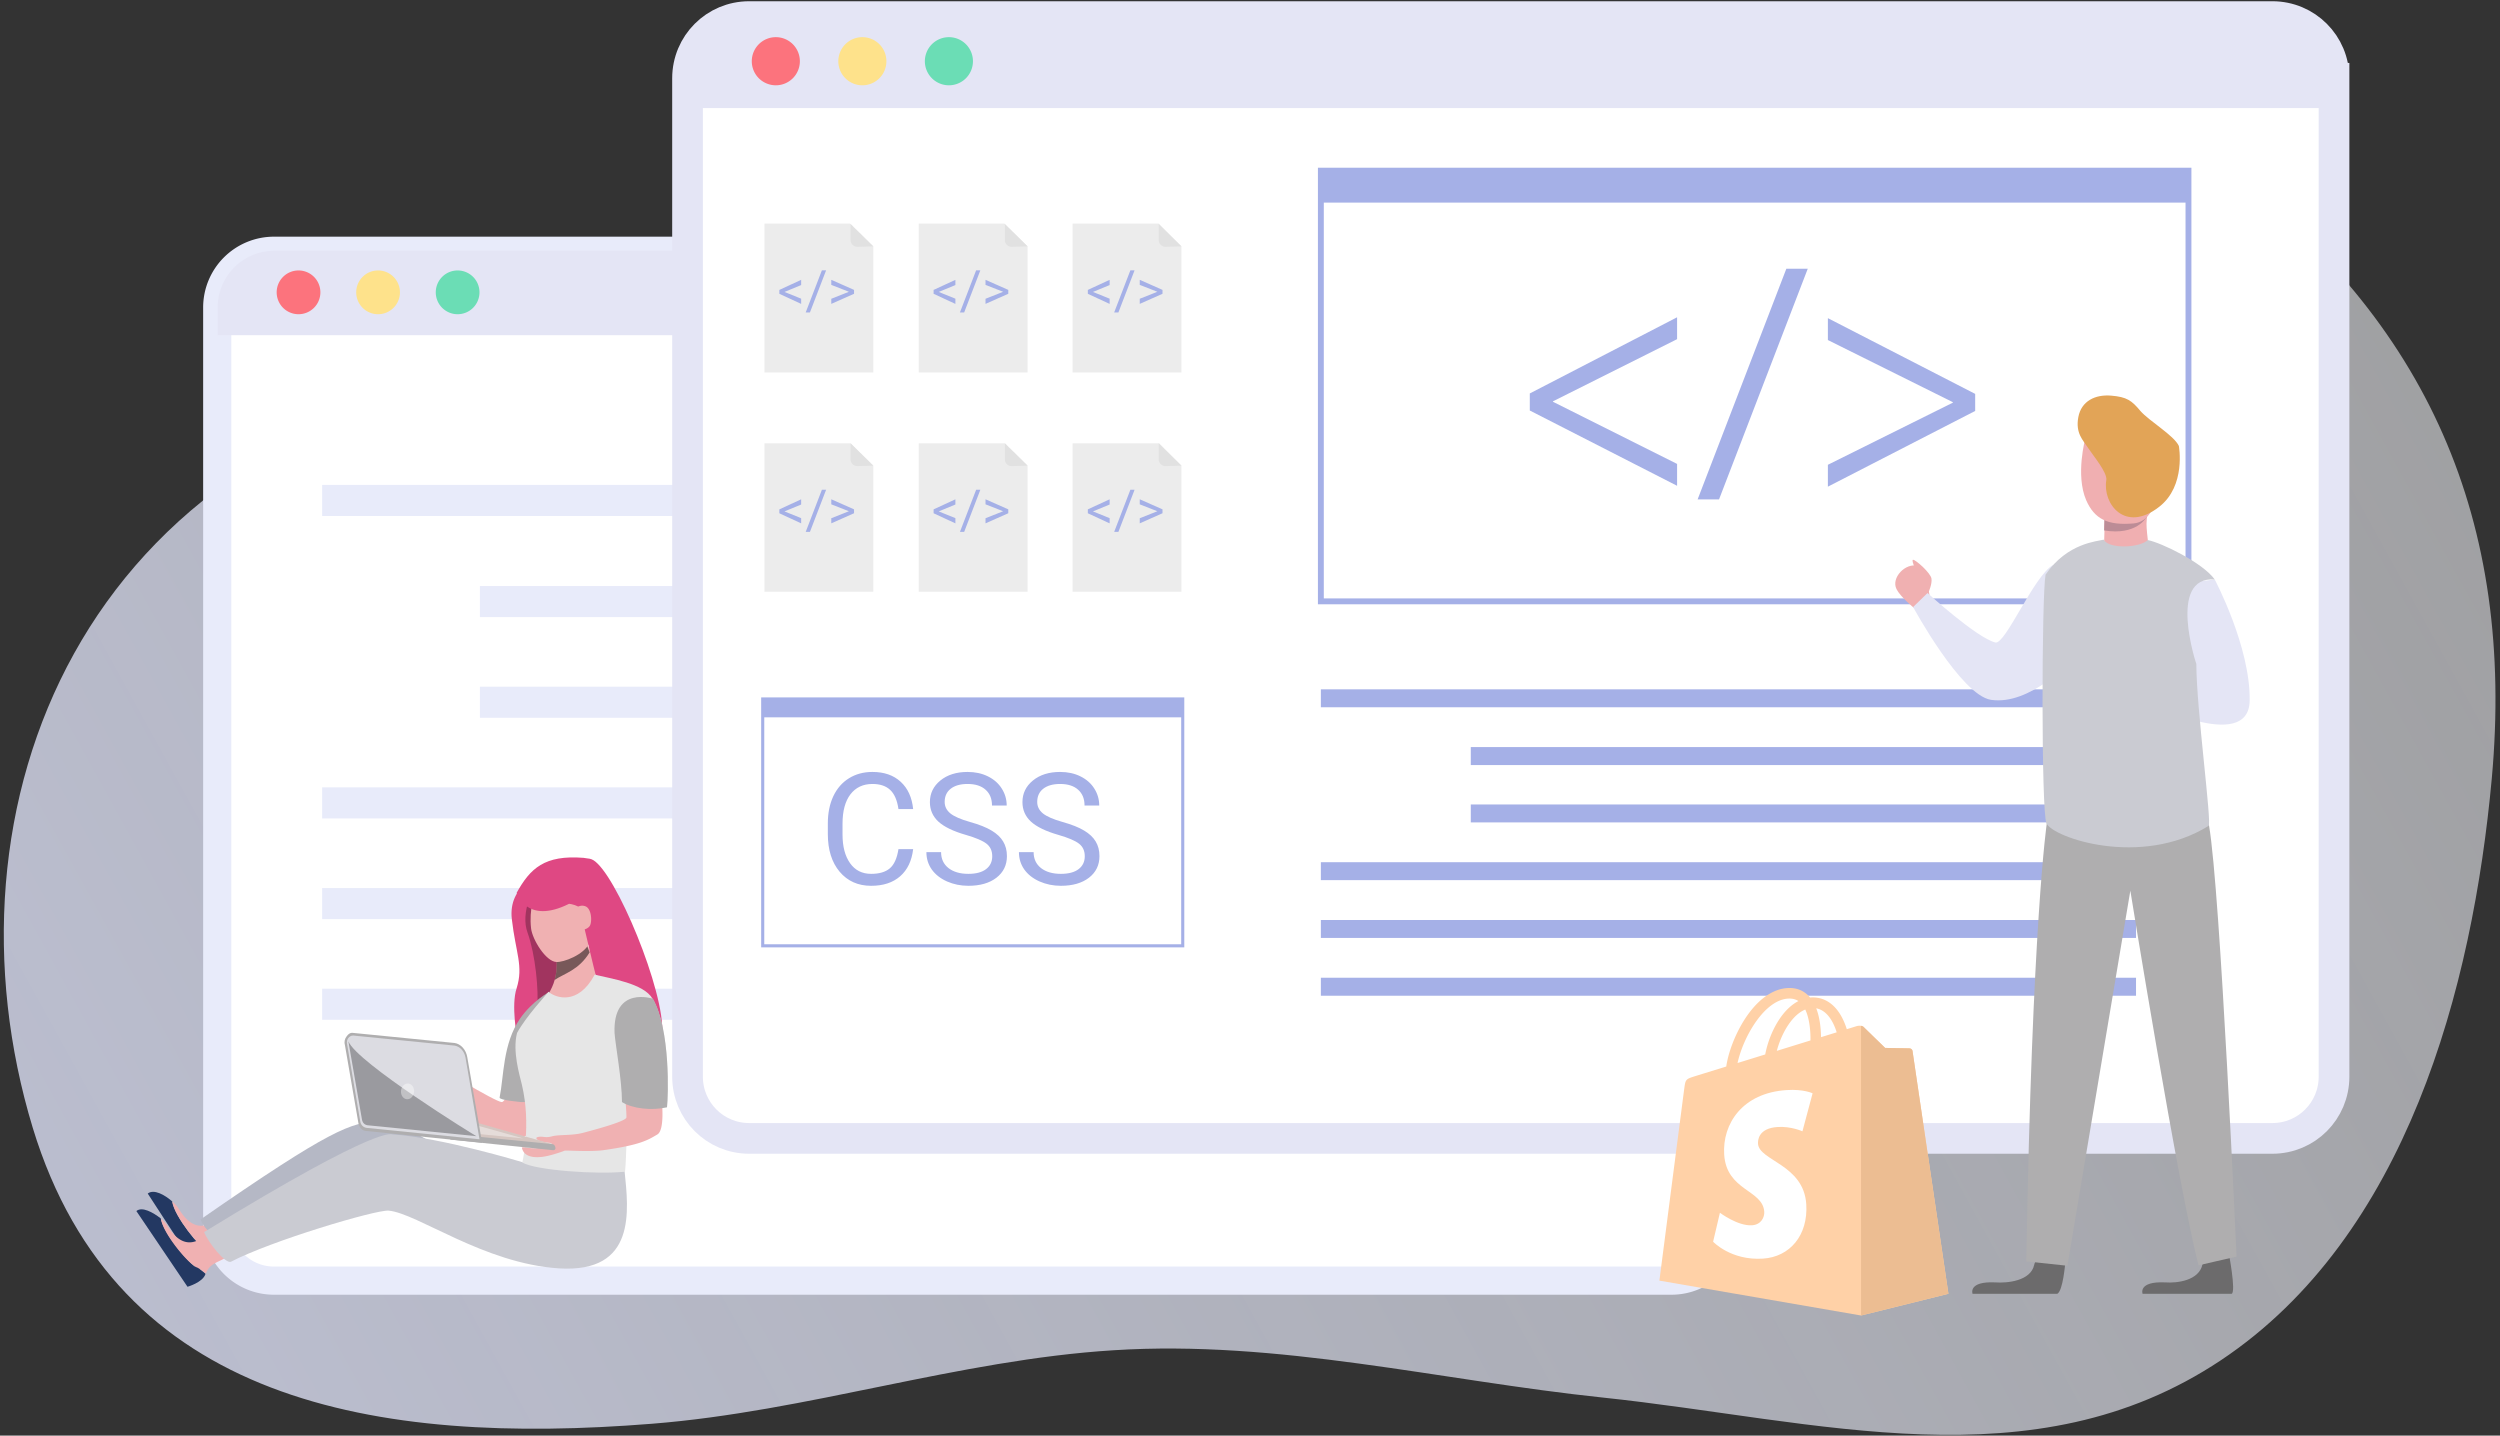 <svg width="458" height="263" viewBox="0 0 458 263" fill="none" xmlns="http://www.w3.org/2000/svg"><rect x="0" y="0" width="458" height="263" fill="#333333" stroke="none"/><path d="M94.647 68.23C14.413 79.536-11.771 148.094 6.005 206.63c15.375 50.516 63.098 58.214 113.385 54.205 28.506-2.245 56.211-11.707 84.637-13.471 30.108-1.925 59.815 5.533 89.523 8.66 39.556 4.169 78.872 16.117 113.304-6.816 34.031-22.692 46.122-68.157 49.646-106.646 4.243-46.829-11.531-83.714-49.726-112.26C361.372-3.616 288.745.232 235.897 3.2c-35.233 2.005-65.18 54.286-141.25 65.03z" fill="url(#paint0_linear)"/><path d="M316.611 56.362V224.19a10.395 10.395 0 01-10.409 10.424H50.206c-5.765 0-10.41-4.65-10.41-10.424V56.362a10.396 10.396 0 0110.41-10.424h255.996c5.765.08 10.409 4.731 10.409 10.424z" fill="#fff" stroke="#E8EBFA" stroke-width="5.158" stroke-miterlimit="10"/><path d="M316.611 56.362v5.052H39.876v-5.052a10.396 10.396 0 0110.41-10.424H306.28c5.685.08 10.33 4.731 10.33 10.424z" fill="#E4E5F5"/><path d="M54.69 57.565a4.006 4.006 0 004.004-4.01 4.006 4.006 0 00-4.004-4.008 4.006 4.006 0 00-4.003 4.009 4.006 4.006 0 004.003 4.01z" fill="#FC737D"/><path d="M69.264 57.565a4.006 4.006 0 004.003-4.01 4.006 4.006 0 00-4.003-4.008 4.006 4.006 0 00-4.004 4.009 4.006 4.006 0 004.004 4.01z" fill="#FEE28B"/><path d="M83.837 57.565a4.006 4.006 0 004.004-4.01 4.006 4.006 0 00-4.004-4.008 4.006 4.006 0 00-4.004 4.009 4.006 4.006 0 004.004 4.01z" fill="#6BDDB5"/><path d="M216.519 88.837H59.014v5.694H216.52v-5.694zM216.439 107.36H87.921v5.693h128.518v-5.693zM216.439 125.803H87.921v5.693h128.518v-5.693zM216.519 144.245H59.014v5.694H216.52v-5.694zM216.519 162.688H59.014v5.693H216.52v-5.693zM216.519 181.131H59.014v5.693H216.52v-5.693z" fill="#E8EBFA"/><path d="M427.593 14.345v182.903c0 6.254-5.045 11.306-11.29 11.306H137.246c-6.246 0-11.29-5.052-11.29-11.306V14.345c0-6.254 5.044-11.306 11.29-11.306h279.057c6.245 0 11.29 5.052 11.29 11.306z" fill="#fff" stroke="#E4E5F5" stroke-width="5.622" stroke-miterlimit="10"/><path d="M427.593 14.345v5.453H125.956v-5.453c0-6.254 5.044-11.306 11.29-11.306h279.057c6.245 0 11.29 5.052 11.29 11.306z" fill="#E4E5F5"/><path d="M142.131 15.628a4.407 4.407 0 004.404-4.41 4.407 4.407 0 00-4.404-4.41 4.407 4.407 0 00-4.404 4.41 4.407 4.407 0 004.404 4.41z" fill="#FC737D"/><path d="M157.985 15.628a4.407 4.407 0 004.404-4.41 4.407 4.407 0 00-4.404-4.41 4.407 4.407 0 00-4.404 4.41 4.407 4.407 0 004.404 4.41z" fill="#FEE28B"/><path d="M173.84 15.628a4.407 4.407 0 004.404-4.41 4.407 4.407 0 00-4.404-4.41 4.407 4.407 0 00-4.404 4.41 4.407 4.407 0 004.404 4.41z" fill="#6BDDB5"/><path d="M159.987 45.136V68.23h-19.938V40.967h15.694l.08.08 4.164 4.09z" fill="#ECECEC"/><path d="M159.987 45.136l-2.963.08c-.64 0-1.201-.56-1.201-1.202v-2.967l4.164 4.09z" fill="#E1E1E1"/><path d="M143.717 53.484l3.056 1.235v.957l-3.994-1.85v-.714l3.994-1.845v.957l-3.056 1.26zM148.38 57.239h-.776l2.968-7.72h.772l-2.964 7.72zM155.519 53.454l-3.228-1.264v-.928l4.17 1.846v.713l-4.17 1.85v-.937l3.228-1.28z" fill="#A5B0E7"/><path d="M188.253 45.136V68.23h-19.938V40.967h15.694l.08.08 4.164 4.09z" fill="#ECECEC"/><path d="M188.253 45.136l-2.963.08c-.64 0-1.201-.56-1.201-1.202v-2.967l4.164 4.09z" fill="#E1E1E1"/><path d="M171.973 53.484l3.056 1.235v.957l-3.994-1.85v-.714l3.994-1.845v.957l-3.056 1.26zM176.636 57.239h-.777l2.969-7.72h.772l-2.964 7.72zM183.774 53.454l-3.227-1.264v-.928l4.17 1.846v.713l-4.17 1.85v-.937l3.227-1.28z" fill="#A5B0E7"/><path d="M216.439 45.136V68.23h-19.938V40.967h15.774l.08.08 4.084 4.09z" fill="#ECECEC"/><path d="M216.439 45.136l-2.963.08c-.64 0-1.201-.56-1.201-1.202v-2.967l4.164 4.09z" fill="#E1E1E1"/><path d="M200.228 53.484l3.057 1.235v.957l-3.994-1.85v-.714l3.994-1.845v.957l-3.057 1.26zM204.891 57.239h-.776l2.969-7.72h.771l-2.964 7.72zM212.03 53.454l-3.228-1.264v-.928l4.17 1.846v.713l-4.17 1.85v-.937l3.228-1.28z" fill="#A5B0E7"/><path d="M159.987 85.31v23.093h-19.938V81.22H155.823l4.164 4.09z" fill="#ECECEC"/><path d="M159.987 85.31l-2.963.08c-.64 0-1.201-.562-1.201-1.203V81.22l4.164 4.09z" fill="#E1E1E1"/><path d="M143.717 93.689l3.056 1.235v.957l-3.994-1.85v-.714l3.994-1.845v.957l-3.056 1.26zM148.38 97.444h-.776l2.968-7.72h.772l-2.964 7.72zM155.519 93.66l-3.228-1.265v-.928l4.17 1.846v.712l-4.17 1.851v-.937l3.228-1.28z" fill="#A5B0E7"/><path d="M188.253 85.31v23.093h-19.938V81.22H184.089l4.164 4.09z" fill="#ECECEC"/><path d="M188.253 85.31l-2.963.08c-.64 0-1.201-.562-1.201-1.203V81.22l4.164 4.09z" fill="#E1E1E1"/><path d="M171.973 93.689l3.056 1.235v.957l-3.994-1.85v-.714l3.994-1.845v.957l-3.056 1.26zM176.636 97.444h-.777l2.969-7.72h.772l-2.964 7.72zM183.774 93.66l-3.227-1.265v-.928l4.17 1.846v.712l-4.17 1.851v-.937l3.227-1.28z" fill="#A5B0E7"/><path d="M216.439 85.31v23.093h-19.938V81.22h15.854l4.084 4.09z" fill="#ECECEC"/><path d="M216.439 85.31l-2.963.08c-.64 0-1.201-.562-1.201-1.203V81.22l4.164 4.09z" fill="#E1E1E1"/><path d="M200.228 93.689l3.057 1.235v.957l-3.994-1.85v-.714l3.994-1.845v.957l-3.057 1.26zM204.891 97.444h-.776l2.969-7.72h.771l-2.964 7.72zM212.03 93.66l-3.228-1.265v-.928l4.17 1.846v.712l-4.17 1.851v-.937l3.228-1.28zM391.32 126.284H241.982v3.288H391.32v-3.288zM391.32 136.868H269.448v3.288H391.32v-3.288zM391.32 147.373H269.448v3.287H391.32v-3.287zM391.32 157.957H241.982v3.288H391.32v-3.288zM391.32 168.542H241.982v3.287H391.32v-3.287zM391.32 179.126H241.982v3.288H391.32v-3.288zM280.258 72.079l26.984-13.953v4.01l-22.741 11.386v.08l22.741 11.386v4.01l-26.984-13.792v-3.127zM311.006 91.484l16.255-42.258h3.923l-16.255 42.258h-3.923zM361.852 75.286l-26.984 13.872v-4.01l22.901-11.385v-.08l-22.901-11.387v-4.01l26.984 13.873v3.127z" fill="#A5B0E7"/><path d="M400.929 31.264H241.982v78.903h158.947V31.264z" stroke="#A5B0E7" stroke-width="1.077" stroke-miterlimit="10"/><path d="M400.929 31.264H241.982v5.854h158.947v-5.854z" fill="#A5B0E7"/><path d="M216.679 128.048h-76.95v45.225h76.95v-45.225z" stroke="#A5B0E7" stroke-width=".567" stroke-miterlimit="10"/><path d="M216.679 128.048h-76.95v3.368h76.95v-3.368zM167.289 155.558c-.251 2.148-1.045 3.807-2.384 4.978-1.329 1.162-3.1 1.743-5.312 1.743-2.398 0-4.323-.86-5.773-2.58-1.44-1.719-2.161-4.02-2.161-6.901v-1.952c0-1.887.335-3.547 1.004-4.978.679-1.432 1.636-2.528 2.872-3.291 1.237-.771 2.668-1.157 4.295-1.157 2.156 0 3.885.604 5.187 1.813 1.301 1.199 2.059 2.863 2.272 4.991h-2.691c-.232-1.617-.739-2.788-1.519-3.513-.772-.725-1.855-1.088-3.249-1.088-1.711 0-3.054.632-4.03 1.896-.966 1.264-1.45 3.063-1.45 5.396v1.966c0 2.203.46 3.955 1.381 5.257.92 1.301 2.207 1.952 3.862 1.952 1.487 0 2.626-.335 3.416-1.004.799-.679 1.329-1.855 1.589-3.528h2.691zM176.938 152.951c-2.296-.66-3.969-1.469-5.02-2.426-1.041-.967-1.561-2.157-1.561-3.57 0-1.598.637-2.918 1.91-3.959 1.283-1.051 2.947-1.576 4.992-1.576 1.394 0 2.635.27 3.722.809 1.097.539 1.943 1.283 2.538 2.231.604.948.906 1.984.906 3.109h-2.691c0-1.227-.39-2.189-1.171-2.886-.781-.707-1.882-1.06-3.304-1.06-1.32 0-2.352.293-3.096.878-.734.577-1.101 1.381-1.101 2.413 0 .827.348 1.529 1.046 2.105.706.567 1.9 1.088 3.583 1.562 1.692.474 3.012.999 3.96 1.575.957.567 1.664 1.232 2.119 1.994.465.762.697 1.659.697 2.691 0 1.645-.641 2.965-1.924 3.96-1.283.985-2.998 1.478-5.145 1.478-1.394 0-2.696-.265-3.904-.795-1.208-.539-2.143-1.273-2.803-2.203-.65-.929-.976-1.984-.976-3.165h2.691c0 1.227.451 2.198 1.353 2.914.911.707 2.124 1.06 3.639 1.06 1.413 0 2.496-.288 3.249-.865.753-.576 1.129-1.361 1.129-2.356 0-.995-.348-1.762-1.046-2.301-.697-.548-1.961-1.087-3.792-1.617zM193.893 152.951c-2.296-.66-3.969-1.469-5.02-2.426-1.041-.967-1.561-2.157-1.561-3.57 0-1.598.636-2.918 1.91-3.959 1.283-1.051 2.946-1.576 4.991-1.576 1.395 0 2.636.27 3.723.809 1.097.539 1.943 1.283 2.538 2.231.604.948.906 1.984.906 3.109h-2.691c0-1.227-.39-2.189-1.171-2.886-.781-.707-1.882-1.06-3.305-1.06-1.32 0-2.351.293-3.095.878-.734.577-1.101 1.381-1.101 2.413 0 .827.348 1.529 1.045 2.105.707.567 1.901 1.088 3.584 1.562 1.691.474 3.011.999 3.959 1.575.958.567 1.664 1.232 2.12 1.994.465.762.697 1.659.697 2.691 0 1.645-.641 2.965-1.924 3.96-1.283.985-2.998 1.478-5.145 1.478-1.394 0-2.696-.265-3.904-.795-1.209-.539-2.143-1.273-2.803-2.203-.65-.929-.976-1.984-.976-3.165h2.691c0 1.227.451 2.198 1.353 2.914.911.707 2.124 1.06 3.639 1.06 1.413 0 2.496-.288 3.249-.865.753-.576 1.129-1.361 1.129-2.356 0-.995-.349-1.762-1.046-2.301-.697-.548-1.961-1.087-3.792-1.617z" fill="#A5B0E7"/><path d="M69.984 193.078s1.522-.32 2.402.081c1.682.721 4.084.08 4.084.08s-2.002-2.406-.96-2.085c1.04.321 2.802 2.245 3.442 3.207.4.642 11.851 7.538 12.972 7.538 1.362 0 5.125-12.509 5.125-12.509s6.486 12.669 5.765 13.792c-.64 1.122-7.206 7.136-11.29 5.372-3.523-1.523-10.01-6.655-11.21-8.5-.961-1.202-3.043-3.528-3.684-3.528-.88 0-6.325-.24-6.966-2.485-.08-1.444.32-.963.32-.963z" fill="#F0B1B2"/><path d="M31.55 220.101c.4 2.806 5.124 8.58 6.405 9.061.48.16 1.04.641 1.601 1.122v.081c-.48 1.523-3.363 2.325-3.363 2.325l-9.128-14.033c1.121-.882 3.123.241 4.484 1.444z" fill="#233862"/><path d="M31.55 220.101c.56.481.96.962 1.2 1.363 3.764 6.174 7.287 1.203 7.928 1.203 1.52 2.405 1.841 2.886 2.962 4.49-1.361 1.042-3.363 1.123-4.084 3.127-.56-.481-1.12-.962-1.601-1.122-1.201-.481-6.006-6.255-6.406-9.061z" fill="#F0B1B2"/><path d="M29.467 223.228c.48 2.806 5.365 8.5 6.566 8.981.48.16 1.041.641 1.602 1.122v.081c-.48 1.523-3.283 2.325-3.283 2.325l-9.37-13.872c1.042-.882 3.044.24 4.485 1.363z" fill="#233862"/><path d="M29.467 223.228c.56.481.96.962 1.201 1.363 3.844 6.094 7.287 1.043 8.008 1.043a253.796 253.796 0 013.042 4.49c-1.361 1.123-3.283 1.123-4.003 3.207-.56-.481-1.121-.882-1.602-1.122-1.361-.401-6.246-6.094-6.646-8.981z" fill="#F0B1B2"/><path d="M36.754 223.388c.4 1.684 4.083 4.892 4.564 4.812 2.002-2.085 12.972-6.255 19.137-10.906 6.326-4.731 34.112 3.689 34.112 3.689s-17.696-15.636-25.143-15.556c-5.045.16-8.728 1.363-32.67 17.961z" fill="#B5B8C5"/><path d="M37.394 225.714c.801 2.004 3.844 5.773 4.885 5.452 7.367-3.849 26.504-9.542 28.906-9.381 5.285.481 17.456 9.702 31.229 10.584 14.253.882 12.732-10.664 12.011-17.801-14.333-.16-16.335-1.203-18.817-1.684 0 0-14.814-4.49-23.622-5.052-.24.081-1.521-2.405-34.592 17.882z" fill="#CACBD2"/><path d="M94.727 190.031l3.043-.882.64-4.25 4.244-3.848c.561-1.925.881-3.93.881-5.934 0-2.727-.48-5.453-1.521-7.939l-2.803-6.976s-6.166 1.845-5.445 8.179c.72 6.255 2.162 8.58.88 12.67-1.04 3.127.081 8.98.081 8.98z" fill="#DF4883"/><path opacity=".28" d="M96.649 170.867c1.441 4.009 2.082 10.584 1.761 14.032l4.244-3.848c.561-1.925.881-3.93.881-5.934 0-2.727-.48-5.453-1.521-7.939l-2.803-6.976c-1.521 2.165-3.923 6.976-2.562 10.665z" fill="#000"/><path d="M103.775 186.343c.801-.241 1.682-.642 2.563-1.123.8-.481 4.724-2.967 3.523-7.457-.08 0-.08 0-.16-.08-.321-.481-1.201-2.646-2.082-4.731-.881-2.165-1.682-4.25-1.682-4.25l-1.121.802-3.843 2.646s1.761 3.448.64 7.377c-.24.882-.64 1.764-1.201 2.646 0 .08-.16.241-.4.561-.16.241-.32.401-.48.642-.4.561-.801 1.042-.881 1.203-.08 2.245 2.322 2.646 5.124 1.764z" fill="#F0B1B2"/><path d="M91.524 201.097c.16.481 3.363.722 3.924.802h1.04c1.042-1.604.882-5.052.882-5.052l3.283-15.155s-3.123 1.684-5.365 4.891c-3.203 4.651-2.963 10.585-3.764 14.514z" fill="#AFAEAF"/><path opacity=".5" d="M101.613 179.527c1.762-1.203 4.404-1.764 6.406-5.052-.881-2.165-2.082-5.613-2.082-5.613l-4.964 3.368c0-.08 1.761 3.368.64 7.297z" fill="#000"/><path d="M95.688 212.964c2.322 1.444 13.933 2.246 18.817 1.684.321-2.886.16-8.82.881-12.348.16-.722.881-7.137.801-7.698 0-.321-.08-.722-.08-1.043-.08-.882-.08-1.683-.08-2.485.16-4.972 1.121-9.462-.241-10.344-.72-.561-1.361-1.043-2.322-1.604-.64-.321-1.441-.641-2.482-.962-.32-.08-.641-.241-1.041-.321-.08 0-.961.802-1.041.802-3.043 5.613-7.126 4.17-8.408 3.047-.16.241-4.163 4.571-5.765 7.537-.88 3.368.48 7.778.88 9.462 1.763 7.458.081 14.273.081 14.273z" fill="#E6E6E6"/><path d="M98.01 163.57s-1.12 2.967-.72 6.495c.24 2.085 2.722 6.094 4.644 6.174 1.281.081 5.044-1.283 6.085-3.528 1.121-2.245-3.042-11.146-3.042-11.146l-6.967 2.005z" fill="#F0B1B2"/><path d="M94.647 163.57s1.762 5.934 9.609 2.005c.16 0 .32.08.48.08 1.762.401 2.002 1.203 1.922 1.764-.08.401-.32.722-.32.722s.32.561.64 1.523c0 0 2.002 8.5 2.162 8.981.08 0 .08.08.16.08 1.202.802 3.924 1.443 5.606 5.934 1.281 3.448 5.204 4.169 6.165 6.094 1.922-5.773-6.966-28.065-11.61-32.555-.481-.481-.961-.802-1.442-.882-.4-.081-.8-.081-1.121-.161-7.126-.561-9.769 1.925-12.251 6.415z" fill="#DF4883"/><path d="M105.297 166.537s.88-.962 2.001-.481c1.122.481 1.202 2.967.721 3.608-.4.561-1.361.802-1.842.642-.32-.161-.88-3.769-.88-3.769zM95.608 210.238c.48 2.486 4.164 1.684 5.045 1.443 1.041-.24 2.642-.802 2.802-.882.24-.08 4.484.241 7.047-.08 6.806-.962 8.167-1.844 9.929-2.887 1.361-.801.881-5.773.72-7.136-1.441.321-4.484-.241-6.646.321.08.481.321 3.367.241 3.768-.481.802-6.647 2.406-7.848 2.727-2.082.561-4.404.32-5.685.641-1.441.401-1.681-.08-2.722.161-.561.16 0 .721 1.04.882.4.08 1.122.16 1.602.24a6.938 6.938 0 01-2.562.882c-1.201.241-2.643-.321-2.963-.08z" fill="#F0B1B2"/><path d="M122.192 202.781c-.16 0-5.845-.481-8.247-.882 0-4.01-.721-8.5-1.121-12.108-.08-.161-.16-.401-.24-.562-1.762-4.249-1.602-7.537-3.604-10.664 2.963.721 8.968 1.603 10.57 4.41 3.283 5.693 2.883 17.641 2.642 19.806z" fill="#E6E6E6"/><path d="M101.133 209.596l-17.456-4.971.96 2.165.561 1.684 16.015 1.604-.08-.482z" fill="#D5C6C1"/><path opacity=".39" d="M95.848 208.554l-8.167-.802-.24-1.523.4.08 8.007 2.245z" fill="#fff"/><path d="M101.133 209.597l-18.417-1.845c-.16 0-.32.08-.4.321v.321c0 .16.08.32.32.401l18.737 1.924c.16 0 .321-.08.401-.321 0-.401-.241-.801-.641-.801z" fill="#AFAEAF"/><path d="M88.321 209.356L85.6 193.64c-.24-1.364-1.201-2.406-2.323-2.566L64.7 189.229c-.481-.08-.881.161-1.202.642-.32.401-.48.962-.32 1.523l2.482 14.354c.16.801.64 1.363 1.362 1.443l21.3 2.165z" fill="#AFAEAF"/><path d="M63.578 191.234l2.403 14.113c.08.721.56 1.202 1.2 1.283l20.66 2.084-2.563-14.994c-.24-1.203-1.04-2.005-2.001-2.165L64.7 189.711c-.721 0-1.282.721-1.122 1.523z" fill="#DCDCE2"/><path opacity=".3" d="M63.819 190.753l2.482 14.273c.08.641.48 1.042 1.04 1.123l19.94 2.004c-.08 0-21.941-13.471-23.462-17.4z" fill="#000"/><path opacity=".39" d="M75.855 200.061c.08-.793-.39-1.49-1.05-1.557-.66-.067-1.26.522-1.34 1.315-.08.793.39 1.49 1.05 1.557.66.067 1.26-.522 1.34-1.315z" fill="#fff"/><path d="M122.192 202.861c-2.882.641-6.326.24-8.247-.962 0-4.01-1.201-10.424-1.362-12.67-.32-8.74 7.047-6.254 7.047-6.254 3.203 5.693 2.802 17.801 2.562 19.886z" fill="#AFAEAF"/><path d="M405.733 106.157s6.566 12.349 6.406 22.212c-.16 9.863-19.378 0-19.378 0l2.562-20.929 10.41-1.283z" fill="#E4E5F5"/><path d="M393.402 94.21c-.08.641-.16 1.203-.16 1.764 0 .882.16 2.325.32 3.688 0 0-2.402.722-3.844 1.203-.4.161-.8.161-1.201.08-1.041-.24-2.882-.801-3.043-1.443l.16-5.693 1.762-.16 6.006.56z" fill="#F0AFB1"/><path d="M385.554 93.729l-.08 3.448c5.846.962 7.848-2.246 7.928-2.887l-6.086-.722-1.762.16z" fill="#BC8C96"/><path d="M378.348 231.407s-.401 5.052-1.441 5.613h-15.535s-.881-2.326 4.164-2.085c2.162.16 6.486-.241 7.127-3.207.64-2.967 5.685-.321 5.685-.321zM408.295 229.482s1.362 7.057.561 7.538h-16.335s-.881-2.325 4.164-2.085c2.162.16 6.165-.321 6.806-3.288.641-3.047 4.804-2.165 4.804-2.165z" fill="#6C6B6C"/><path d="M409.737 230.204l-6.967 1.604c-3.763-14.594-12.491-68.639-12.491-68.639-4.164 24.777-11.531 68.719-11.531 68.719l-7.527-.802c1.041-62.063 3.764-80.346 3.764-80.346s27.385-12.188 29.707.482c2.082 11.947 5.045 78.982 5.045 78.982z" fill="#AFAEAF"/><path d="M353.525 109.285s-.721-5.212-2.162-5.613c-2.242-.642-4.965 2.165-3.924 4.25.721 1.443 3.203 3.447 3.203 3.447l2.883-2.084z" fill="#F0B0B1"/><path d="M353.285 108.563s.721-1.604.56-2.566c-.16-1.042-2.882-3.448-3.363-3.448-.48 0 .881 2.726.881 2.726l1.922 3.288z" fill="#F0B0B1"/><path d="M376.106 103.511c-3.523 2.005-8.728 14.674-10.57 14.193-3.443-.882-12.411-9.061-12.411-9.061l-2.643 2.566s8.728 16.117 14.253 16.999c7.047 1.043 14.414-6.655 17.937-9.943.08 0 2.242-8.9-6.566-14.754z" fill="#E4E5F5"/><path d="M405.733 106.157c-2.162-3.047-9.769-6.735-12.251-7.216-1.522 1.443-7.127 1.684-8.088-.08-1.121.32-6.646.56-10.65 6.414-.72 4.01-.8 43.461.161 45.546 1.201 2.646 17.296 8.179 29.707.481.641-.401-2.242-21.57-2.242-29.669 0 .08-5.365-16.117 3.363-15.476z" fill="#CACBD2"/><path d="M382.031 80.338s-1.842 6.655.16 11.306c1.522 3.448 3.924 4.65 8.648 4.25 4.805-.401 4.644-8.42 4.644-8.42l-8.247-7.617-5.205.48z" fill="#F0AFB1"/><path d="M399.167 81.7s1.361 7.298-3.603 11.147c-6.246 4.89-10.41-.562-9.689-4.892.24-1.363-2.482-4.57-3.363-5.933-.881-1.364-2.322-2.647-1.762-5.613.561-2.967 3.123-4.17 6.006-3.93 2.882.241 3.763.883 5.365 2.807 1.601 1.844 6.165 4.49 7.046 6.415z" fill="#E2A457"/><g clip-path="url(#clip0)"><path d="M350.376 192.553a.582.582 0 00-.526-.489c-.218-.018-4.49-.083-4.49-.083s-3.572-3.469-3.925-3.822c-.353-.353-1.042-.247-1.31-.167-.003.002-.671.208-1.794.556a12.605 12.605 0 00-.859-2.11c-1.272-2.427-3.135-3.711-5.385-3.714h-.008c-.157 0-.312.015-.468.028a6.546 6.546 0 00-.203-.234c-.981-1.049-2.238-1.56-3.744-1.515-2.906.083-5.801 2.182-8.148 5.911-1.651 2.623-2.908 5.919-3.264 8.471-3.338 1.034-5.672 1.756-5.723 1.773-1.685.529-1.738.581-1.958 2.169-.163 1.2-4.571 35.284-4.571 35.284L340.939 241l16.01-3.98s-6.532-44.164-6.573-44.467zm-13.895-3.432l-2.866.887c-.022-1.471-.196-3.519-.882-5.288 2.205.418 3.291 2.913 3.748 4.401zm-4.799 1.486l-6.167 1.91c.596-2.282 1.726-4.555 3.114-6.044.517-.555 1.239-1.172 2.094-1.525.805 1.678.979 4.053.959 5.659zm-3.96-7.67c.683-.015 1.257.135 1.748.458-.786.408-1.545.994-2.257 1.758-1.846 1.98-3.261 5.055-3.825 8.021-1.76.545-3.481 1.079-5.066 1.568 1.001-4.669 4.914-11.675 9.4-11.805z" fill="#FFD1A7"/><path d="M349.852 192.066c-.218-.019-4.49-.084-4.49-.084s-3.572-3.469-3.925-3.821a.875.875 0 00-.496-.229l.002 53.066 16.008-3.978s-6.532-44.162-6.573-44.465a.583.583 0 00-.526-.489z" fill="#ECBD92"/><path d="M332.067 200.297l-1.86 6.957s-2.074-.944-4.532-.789c-3.606.228-3.644 2.501-3.607 3.072.196 3.112 8.381 3.791 8.84 11.078.361 5.733-3.041 9.655-7.943 9.965-5.885.371-9.124-3.1-9.124-3.1l1.247-5.303s3.261 2.46 5.871 2.295c1.704-.108 2.314-1.495 2.252-2.475-.256-4.058-6.921-3.819-7.342-10.487-.355-5.611 3.33-11.298 11.462-11.81 3.133-.202 4.736.597 4.736.597z" fill="#fff"/></g><defs><linearGradient id="paint0_linear" x1="-404.465" y1="516.021" x2="525.549" y2="3.483" gradientUnits="userSpaceOnUse"><stop stop-color="#DADFFF"/><stop offset=".316" stop-color="#DFE3FF" stop-opacity=".842"/><stop offset=".687" stop-color="#EDF0FF" stop-opacity=".657"/><stop offset="1" stop-color="#fff" stop-opacity=".5"/></linearGradient><clipPath id="clip0"><path fill="#fff" transform="translate(304 181)" d="M0 0h53v60H0z"/></clipPath></defs></svg>